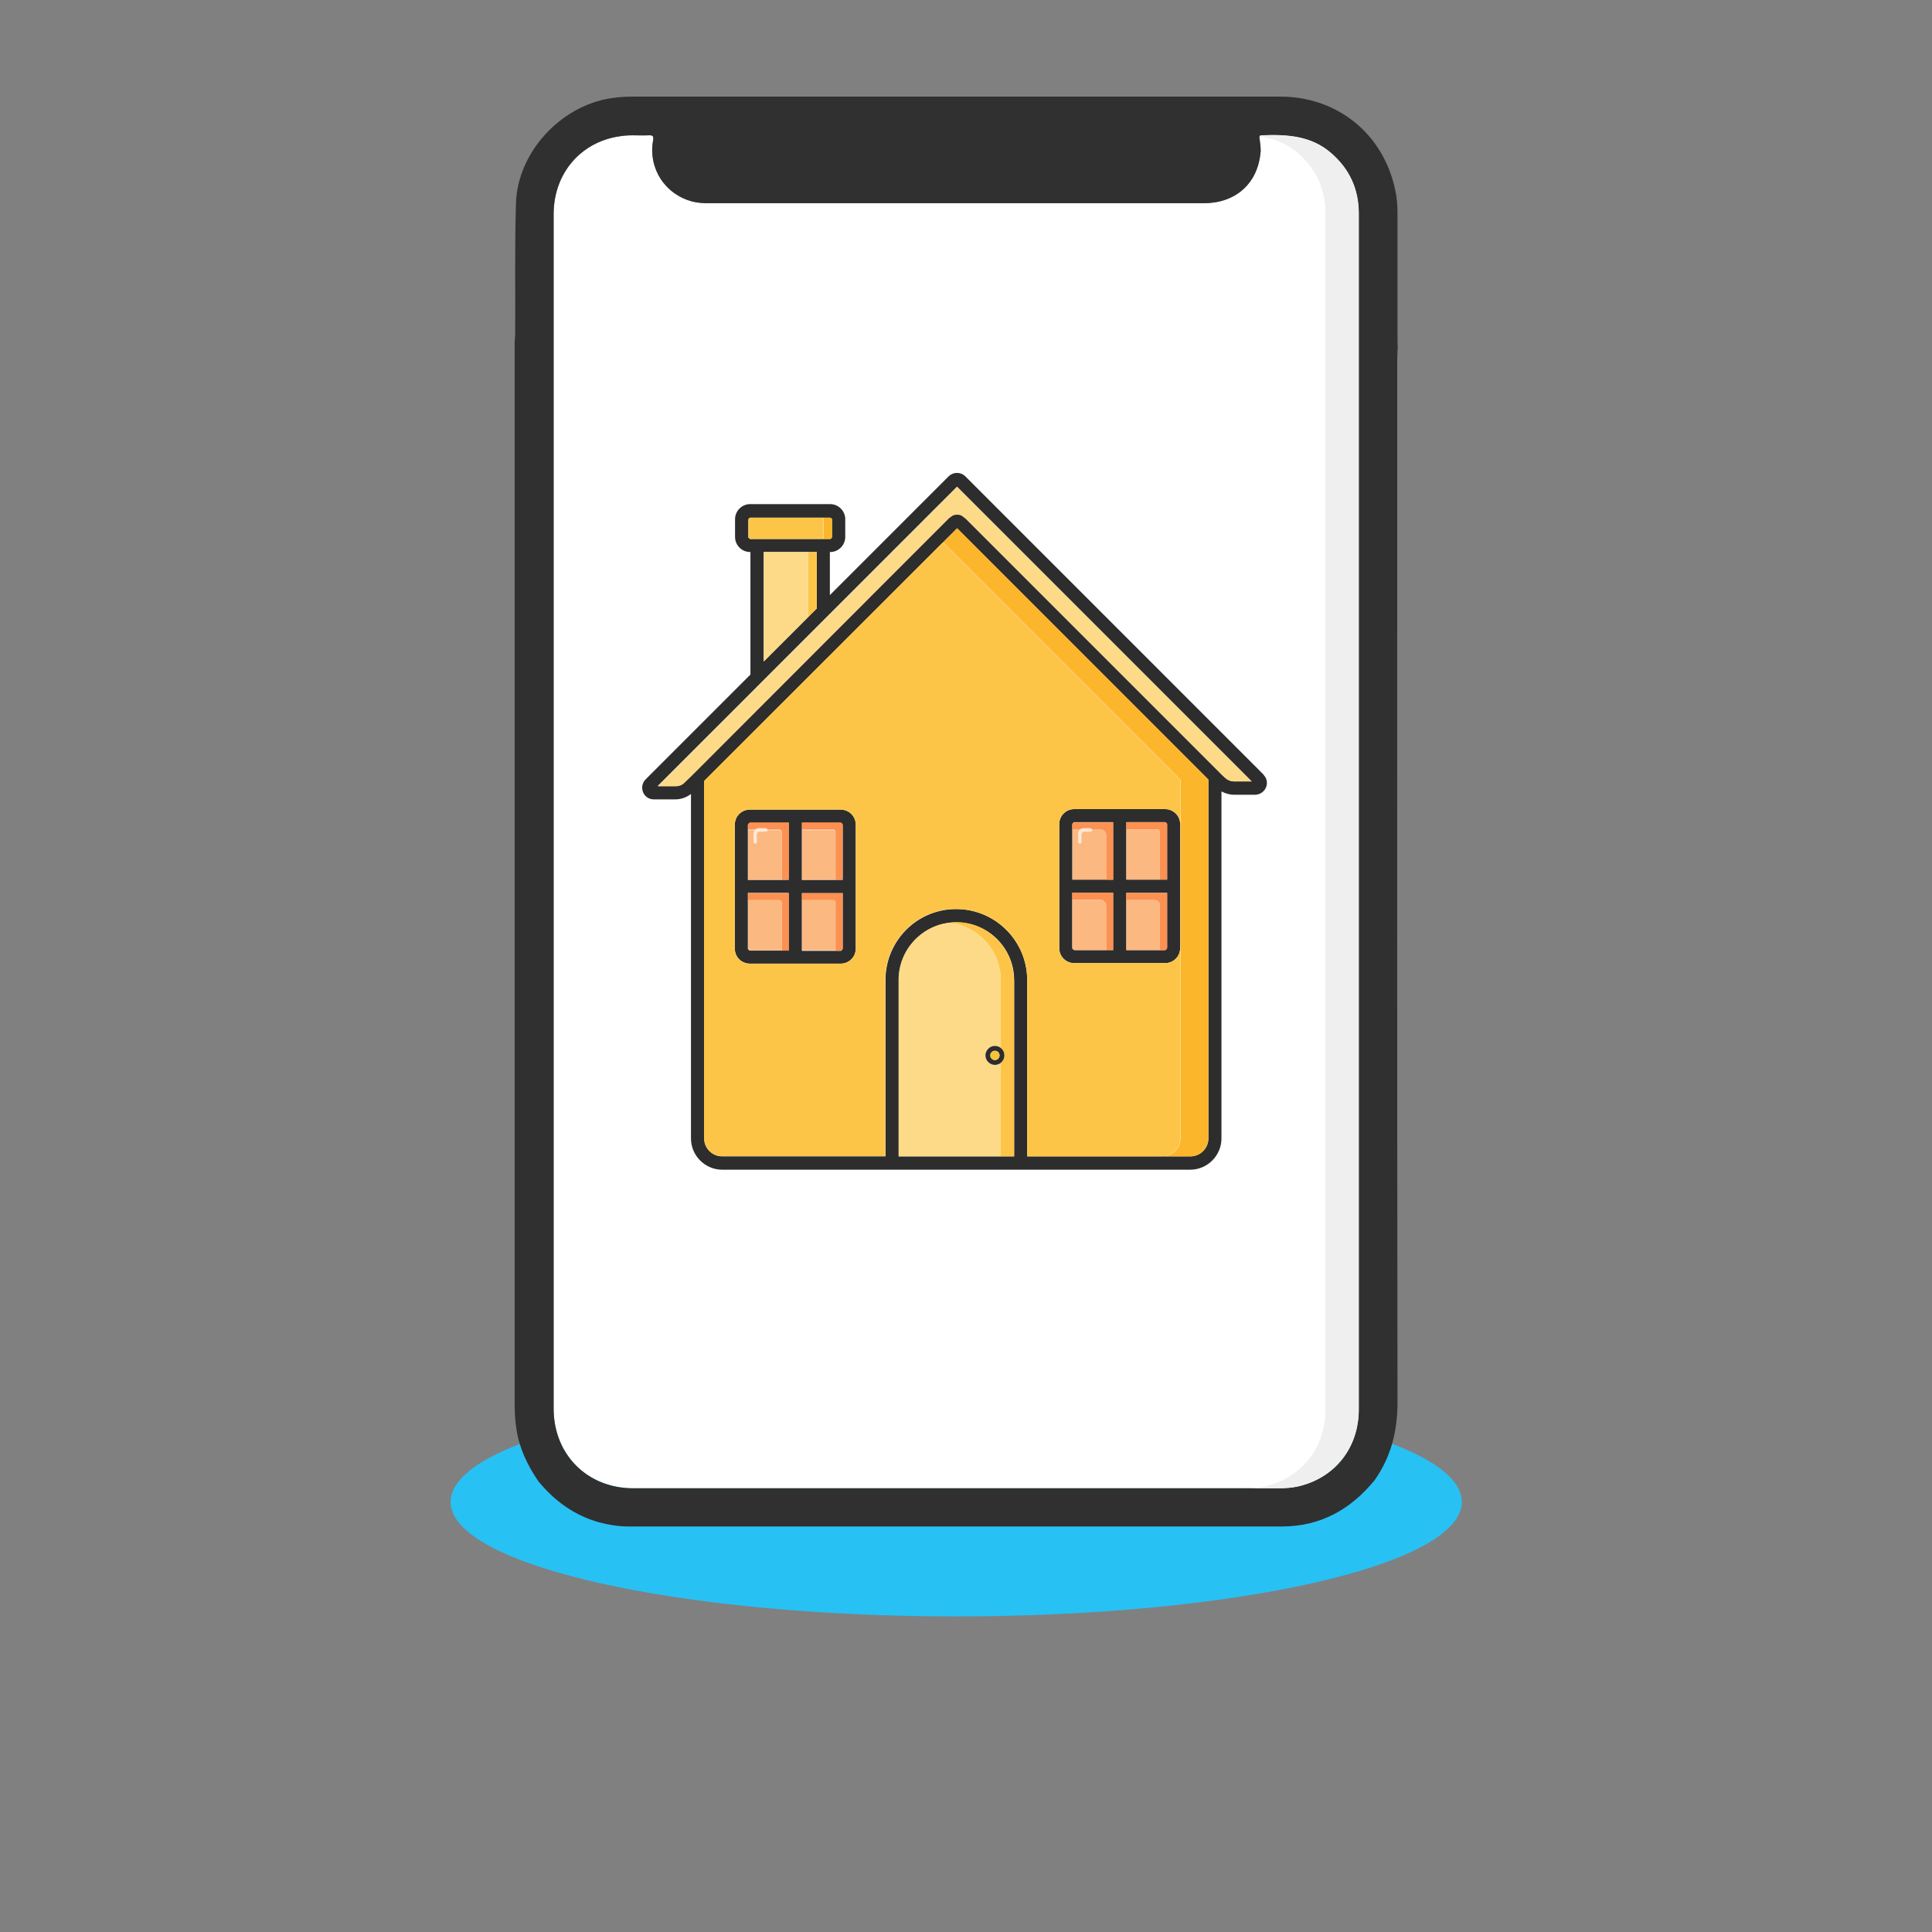 <svg width="130" height="130" viewBox="0 0 130 130" fill="none" xmlns="http://www.w3.org/2000/svg">
<rect x="0" y="0" width="130" height="130" fill="#808080" stroke="none"/>
<path d="M64.341 108.766C83.12 108.766 98.363 105.317 98.363 101.058C98.363 96.798 83.137 93.349 64.341 93.349C45.546 93.349 30.32 96.798 30.32 101.058C30.32 105.317 45.546 108.766 64.341 108.766Z" fill="#28C1F4"/>
<path d="M91.431 14.381V94.832C91.431 97.419 89.828 99.454 87.328 100.023C86.914 100.109 86.5 100.143 86.069 100.143H42.614C39.511 100.143 37.252 97.867 37.252 94.78V14.416C37.252 11.363 39.511 9.104 42.563 9.104C42.925 9.104 43.287 9.121 43.649 9.104C43.942 9.087 43.994 9.173 43.942 9.466C43.614 11.363 44.77 13.105 46.632 13.571C46.994 13.657 47.339 13.674 47.701 13.674H80.999C83.12 13.674 84.586 12.381 84.81 10.346C84.862 10.018 84.793 9.691 84.758 9.363C84.741 9.259 84.672 9.121 84.879 9.104C86.586 9.035 88.224 9.121 89.586 10.311C90.828 11.398 91.431 12.743 91.431 14.381Z" fill="white"/>
<path d="M94.053 23.521C94.053 23.349 94.035 23.177 94.035 23.004V14.399C94.035 13.847 94.001 13.312 93.88 12.777C93.087 9.001 89.983 6.5 86.138 6.5H42.545C42.063 6.5 41.614 6.534 41.149 6.603C37.734 7.104 34.82 10.242 34.717 13.691C34.631 16.606 34.682 19.52 34.665 22.435C34.665 22.625 34.648 22.797 34.631 22.987C34.631 23.194 34.631 23.401 34.631 23.59V94.504C34.631 95.056 34.665 95.625 34.751 96.177C34.941 97.453 35.493 98.591 36.217 99.66C37.303 100.988 38.648 101.971 40.321 102.437C40.976 102.609 41.632 102.713 42.304 102.713H86.31C88.879 102.696 90.897 101.558 92.501 99.591C93.604 98.022 94.035 96.28 94.035 94.366C94.001 70.964 94.018 47.562 94.018 24.16C94.018 23.953 94.035 23.728 94.035 23.521H94.053ZM91.431 94.832C91.431 97.419 89.828 99.454 87.328 100.023C86.914 100.109 86.5 100.143 86.069 100.143H42.614C39.511 100.143 37.252 97.867 37.252 94.78V14.416C37.252 11.656 39.08 9.552 41.683 9.173C41.977 9.121 42.27 9.104 42.563 9.104C42.925 9.104 43.287 9.121 43.649 9.104C43.942 9.087 43.994 9.173 43.942 9.466C43.615 11.363 44.77 13.105 46.632 13.571C46.994 13.657 47.339 13.674 47.701 13.674H80.999C83.12 13.674 84.586 12.381 84.81 10.346C84.862 10.018 84.793 9.69 84.758 9.363C84.741 9.294 84.724 9.225 84.758 9.173C84.758 9.139 84.793 9.121 84.879 9.104C86.586 9.035 88.224 9.121 89.587 10.311C90.828 11.398 91.431 12.743 91.431 14.381V94.832Z" fill="#303030"/>
<path d="M91.431 14.381V94.832C91.431 97.419 89.828 99.454 87.328 100.023C86.914 100.109 86.5 100.143 86.069 100.143H83.827C84.258 100.143 84.672 100.109 85.086 100.023C87.586 99.454 89.19 97.419 89.19 94.832V14.381C89.19 12.743 88.586 11.398 87.345 10.311C86.552 9.622 85.672 9.311 84.758 9.173C84.758 9.139 84.793 9.121 84.879 9.104C86.586 9.035 88.224 9.121 89.586 10.311C90.828 11.398 91.431 12.743 91.431 14.381Z" fill="#EFEFEF"/>
<path d="M56.564 54.477H50.46C49.891 54.477 49.443 54.925 49.443 55.494V63.824C49.443 64.393 49.891 64.841 50.46 64.841H56.564C57.133 64.841 57.582 64.393 57.582 63.824V55.494C57.582 54.925 57.133 54.477 56.564 54.477ZM53.064 63.962H50.46C50.46 63.962 50.322 63.91 50.322 63.824V60.082H53.064V63.962ZM53.064 59.202H50.322V55.512C50.322 55.512 50.374 55.374 50.46 55.374H53.064V59.202ZM56.702 63.841C56.702 63.841 56.651 63.979 56.564 63.979H53.961V60.099H56.702V63.841ZM56.702 59.202H53.961V55.374H56.564C56.564 55.374 56.702 55.425 56.702 55.512V59.202Z" fill="#2D2D2D"/>
<path d="M78.395 54.443H72.291C71.722 54.443 71.273 54.891 71.273 55.46V63.79C71.273 64.359 71.722 64.807 72.291 64.807H78.395C78.964 64.807 79.412 64.359 79.412 63.79V55.46C79.412 54.891 78.947 54.443 78.395 54.443ZM74.894 63.928H72.291C72.291 63.928 72.153 63.876 72.153 63.79V60.065H74.894V63.91V63.928ZM74.894 59.185H72.153V55.46C72.153 55.46 72.204 55.322 72.291 55.322H74.894V59.185ZM78.533 63.79C78.533 63.79 78.464 63.928 78.395 63.928H75.791V60.082H78.533V63.807V63.79ZM78.533 59.185H75.791V55.322H78.395C78.395 55.322 78.533 55.374 78.533 55.46V59.185Z" fill="#2D2D2D"/>
<path d="M64.669 34.679C64.669 34.679 64.738 34.714 64.772 34.731C64.738 34.714 64.703 34.696 64.686 34.679H64.669ZM64.669 34.679C64.669 34.679 64.738 34.714 64.772 34.731C64.738 34.714 64.703 34.696 64.686 34.679H64.669ZM64.669 34.679C64.669 34.679 64.738 34.714 64.772 34.731C64.738 34.714 64.703 34.696 64.686 34.679H64.669ZM51.391 44.526L54.961 40.957L51.391 44.526Z" fill="black"/>
<path d="M85.034 52.132L64.945 32.041C64.635 31.747 64.152 31.747 63.841 32.041L55.84 40.043V37.145H55.857C56.409 37.145 56.875 36.697 56.875 36.128V34.938C56.875 34.386 56.426 33.92 55.857 33.92H50.477C49.926 33.92 49.46 34.369 49.46 34.938V36.128C49.46 36.68 49.908 37.145 50.477 37.145H50.495V45.389L43.442 52.442C43.218 52.666 43.149 52.994 43.27 53.304C43.39 53.598 43.666 53.787 43.977 53.787H45.459C45.839 53.787 46.201 53.649 46.494 53.425V76.603C46.494 77.759 47.443 78.707 48.598 78.707H80.085C81.24 78.707 82.189 77.759 82.189 76.603V53.253C82.447 53.391 82.74 53.477 83.051 53.477H84.482C84.792 53.46 85.068 53.27 85.189 52.977C85.31 52.684 85.241 52.356 85.017 52.132H85.034ZM50.477 36.266C50.477 36.266 50.357 36.214 50.357 36.145V34.955C50.357 34.955 50.408 34.834 50.477 34.834H55.857C55.857 34.834 55.978 34.886 55.978 34.955V36.145C55.978 36.145 55.926 36.266 55.857 36.266H50.477ZM54.961 37.145V40.939L51.391 44.509V37.145H54.961ZM68.238 77.81H60.479V65.945C60.479 63.807 62.22 62.065 64.359 62.065C66.497 62.065 68.238 63.807 68.238 65.945V77.81ZM81.309 76.603C81.309 77.276 80.757 77.81 80.102 77.81H69.118V65.945C69.118 63.324 66.98 61.168 64.341 61.168C61.703 61.168 59.582 63.307 59.582 65.945V77.81H48.598C47.925 77.81 47.391 77.276 47.391 76.603V52.563L64.393 35.559L81.309 52.477V76.621V76.603ZM83.051 52.58C82.827 52.58 82.603 52.494 82.43 52.322L82.189 52.097L64.928 34.834C64.928 34.834 64.807 34.748 64.755 34.714C64.721 34.697 64.686 34.679 64.652 34.662C64.617 34.662 64.583 34.645 64.548 34.627C64.445 34.61 64.341 34.61 64.238 34.627C64.203 34.627 64.169 34.645 64.134 34.662C64.1 34.662 64.065 34.697 64.031 34.714C64.031 34.714 63.91 34.8 63.841 34.852L46.511 52.201L46.063 52.632C45.908 52.804 45.684 52.891 45.459 52.891H44.252L50.495 46.648L55.84 41.302L64.393 32.748L84.223 52.58H83.051Z" fill="#2D2D2D"/>
<path d="M55.996 34.955V36.146C55.996 36.146 55.944 36.267 55.875 36.267H55.305C55.305 36.267 55.426 36.215 55.426 36.146V34.955C55.426 34.955 55.374 34.834 55.305 34.834H55.875C55.875 34.834 55.996 34.886 55.996 34.955Z" fill="#FCB62B"/>
<path d="M50.477 34.834H55.288C55.288 34.834 55.409 34.886 55.409 34.955V36.146C55.409 36.146 55.357 36.267 55.288 36.267H50.477C50.477 36.267 50.356 36.215 50.356 36.146V34.955C50.356 34.955 50.408 34.834 50.477 34.834Z" fill="#FDC548"/>
<path d="M54.961 37.145V40.939L54.374 41.526V37.145H54.961Z" fill="#FDC548"/>
<path d="M54.374 37.145V41.526L51.391 44.509V37.145H54.374Z" fill="#FDDA88"/>
<path d="M84.223 52.58H83.051C82.827 52.58 82.603 52.494 82.43 52.339L82.189 52.114L64.945 34.869H64.928C64.928 34.869 64.807 34.766 64.755 34.731C64.721 34.714 64.686 34.697 64.669 34.679C64.669 34.679 64.6 34.662 64.566 34.645C64.462 34.627 64.359 34.627 64.255 34.645C64.221 34.645 64.186 34.662 64.152 34.679C64.117 34.679 64.083 34.714 64.048 34.731C64.048 34.731 63.928 34.817 63.859 34.869L46.529 52.218L46.08 52.649C45.925 52.822 45.701 52.908 45.477 52.908H44.27L50.512 46.665L55.858 41.319L64.41 32.765L84.241 52.597L84.223 52.58Z" fill="#FDDA88"/>
<path d="M72.291 54.443H78.395C78.964 54.443 79.412 54.891 79.412 55.46V52.459L63.445 36.49L47.373 52.545V76.586C47.373 77.258 47.908 77.793 48.581 77.793H59.565V65.928C59.565 63.617 61.203 61.686 63.393 61.255C63.686 61.185 64.014 61.168 64.341 61.168C66.962 61.168 69.118 63.307 69.118 65.945V77.81H78.205C78.878 77.81 79.412 77.276 79.412 76.603V63.79C79.412 64.359 78.947 64.807 78.395 64.807H72.291C71.722 64.807 71.273 64.359 71.273 63.79V55.46C71.273 54.891 71.722 54.443 72.291 54.443ZM57.582 63.824C57.582 64.393 57.133 64.842 56.564 64.842H50.46C49.891 64.842 49.443 64.393 49.443 63.824V55.495C49.443 54.925 49.891 54.477 50.46 54.477H56.564C57.133 54.477 57.582 54.925 57.582 55.495V63.824Z" fill="#FDC548"/>
<path d="M81.309 52.459V76.603C81.309 77.276 80.757 77.81 80.102 77.81H78.223C78.895 77.81 79.43 77.276 79.43 76.603V52.459L63.462 36.49L64.41 35.541L81.326 52.459H81.309Z" fill="#FCB62B"/>
<path d="M74.912 55.339V59.202H74.429V56.201C74.429 55.994 74.256 55.822 74.049 55.822H72.153V55.477C72.153 55.477 72.204 55.339 72.291 55.339H74.894H74.912Z" fill="#FC9151"/>
<path d="M74.429 56.184V59.185H72.17V55.805H74.067C74.274 55.805 74.429 55.977 74.429 56.167V56.184Z" fill="#FCB881"/>
<path d="M78.533 55.46V59.185H78.05V55.943C78.05 55.943 77.981 55.805 77.912 55.805H75.791V55.322H78.395C78.395 55.322 78.533 55.374 78.533 55.46Z" fill="#FC9151"/>
<path d="M78.05 55.943V59.185H75.791V55.805H77.912C77.912 55.805 78.05 55.857 78.05 55.943Z" fill="#FCB881"/>
<path d="M78.533 60.082V63.807C78.533 63.807 78.464 63.945 78.395 63.945H78.05V60.927C78.05 60.737 77.895 60.565 77.688 60.565H75.774V60.082H78.515H78.533Z" fill="#FC9151"/>
<path d="M78.05 60.927V63.928H75.791V60.565H77.688C77.895 60.565 78.05 60.737 78.05 60.927Z" fill="#FCB881"/>
<path d="M74.912 60.082V63.927H74.429V60.944C74.429 60.737 74.257 60.547 74.032 60.547H72.153V60.064H74.894L74.912 60.082Z" fill="#FC9151"/>
<path d="M74.429 60.927V63.928H72.291C72.291 63.928 72.153 63.876 72.153 63.79V60.547H74.049C74.256 60.547 74.412 60.72 74.412 60.91L74.429 60.927Z" fill="#FCB881"/>
<path d="M56.702 60.082V63.824C56.702 63.824 56.651 63.962 56.565 63.962H56.22V60.703C56.22 60.703 56.168 60.582 56.099 60.582H53.961V60.099H56.702V60.082Z" fill="#FC9151"/>
<path d="M56.22 60.685V63.945H53.961V60.547H56.099C56.099 60.547 56.237 60.599 56.237 60.685H56.22Z" fill="#FCB881"/>
<path d="M53.081 60.082V63.962H52.598V60.72C52.598 60.72 52.529 60.582 52.46 60.582H50.339V60.099H53.081V60.082Z" fill="#FC9151"/>
<path d="M52.598 60.685V63.945H50.477C50.477 63.945 50.339 63.893 50.339 63.807V60.547H52.478C52.478 60.547 52.615 60.599 52.615 60.685H52.598Z" fill="#FCB881"/>
<path d="M53.081 55.356V59.185H52.598V55.994C52.598 55.908 52.529 55.822 52.426 55.822H50.339V55.477C50.339 55.477 50.391 55.339 50.477 55.339H53.081V55.356Z" fill="#FC9151"/>
<path d="M52.598 56.012V59.202H50.339V55.857H52.426C52.512 55.857 52.598 55.926 52.598 56.029V56.012Z" fill="#FCB881"/>
<path d="M56.702 55.494V59.185H56.22V55.96C56.22 55.96 56.168 55.822 56.082 55.822H53.961V55.339H56.565C56.565 55.339 56.702 55.391 56.702 55.477V55.494Z" fill="#FC9151"/>
<path d="M56.22 55.977V59.202H53.961V55.857H56.082C56.082 55.857 56.22 55.908 56.22 55.995V55.977Z" fill="#FCB881"/>
<path d="M66.945 70.377C67.1 70.377 67.221 70.429 67.342 70.515V65.945C67.342 63.962 65.824 62.306 63.893 62.082C61.962 62.306 60.461 63.945 60.461 65.945V77.81H67.342V71.516C67.238 71.602 67.1 71.654 66.945 71.654C66.772 71.654 66.617 71.585 66.497 71.464C66.376 71.36 66.307 71.188 66.307 71.016C66.307 70.843 66.376 70.671 66.497 70.567C66.617 70.464 66.772 70.377 66.945 70.377Z" fill="#FDDA88"/>
<path d="M68.239 65.945V77.81H67.342V71.516C67.497 71.412 67.583 71.222 67.583 71.015C67.583 70.808 67.48 70.636 67.342 70.515V65.945C67.342 63.962 65.824 62.306 63.893 62.082C64.031 62.065 64.186 62.048 64.341 62.048C66.48 62.048 68.221 63.789 68.221 65.928L68.239 65.945Z" fill="#FDC548"/>
<path d="M64.754 34.713C64.754 34.713 64.686 34.679 64.652 34.662C64.652 34.662 64.72 34.679 64.737 34.713H64.754Z" fill="black"/>
<path d="M64.945 34.852L64.928 34.834L64.945 34.852Z" fill="black"/>
<path d="M64.754 34.713C64.754 34.713 64.686 34.679 64.652 34.662C64.652 34.662 64.72 34.679 64.737 34.713H64.754Z" fill="black"/>
<path d="M64.945 34.852L64.928 34.834L64.945 34.852Z" fill="black"/>
<path d="M66.946 70.377C66.6 70.377 66.307 70.671 66.307 71.016C66.307 71.361 66.6 71.655 66.946 71.655C67.291 71.655 67.584 71.378 67.584 71.016C67.584 70.654 67.291 70.377 66.946 70.377ZM66.946 71.327C66.773 71.327 66.635 71.189 66.635 71.016C66.635 70.843 66.773 70.705 66.946 70.705C67.118 70.705 67.256 70.843 67.256 71.016C67.256 71.189 67.118 71.327 66.946 71.327Z" fill="#2D2D2D"/>
<path d="M67.256 71.016C67.256 71.188 67.118 71.326 66.945 71.326C66.773 71.326 66.635 71.188 66.635 71.016C66.635 70.843 66.773 70.705 66.945 70.705C67.118 70.705 67.256 70.843 67.256 71.016Z" fill="#FAC338"/>
<g opacity="0.68">
<path d="M50.822 56.772C50.822 56.772 50.702 56.72 50.702 56.651V56.081C50.702 55.874 50.874 55.719 51.064 55.719H51.53C51.53 55.719 51.651 55.77 51.651 55.84C51.651 55.909 51.599 55.96 51.53 55.96H51.064C51.064 55.96 50.926 56.029 50.926 56.098V56.668C50.926 56.668 50.874 56.789 50.805 56.789L50.822 56.772Z" fill="white"/>
</g>
<g opacity="0.68">
<path d="M72.67 56.772C72.67 56.772 72.549 56.72 72.549 56.651V56.081C72.549 55.874 72.722 55.719 72.912 55.719H73.378C73.378 55.719 73.499 55.77 73.499 55.84C73.499 55.909 73.447 55.96 73.378 55.96H72.912C72.912 55.96 72.774 56.029 72.774 56.098V56.668C72.774 56.668 72.722 56.789 72.653 56.789L72.67 56.772Z" fill="white"/>
</g>
</svg>
